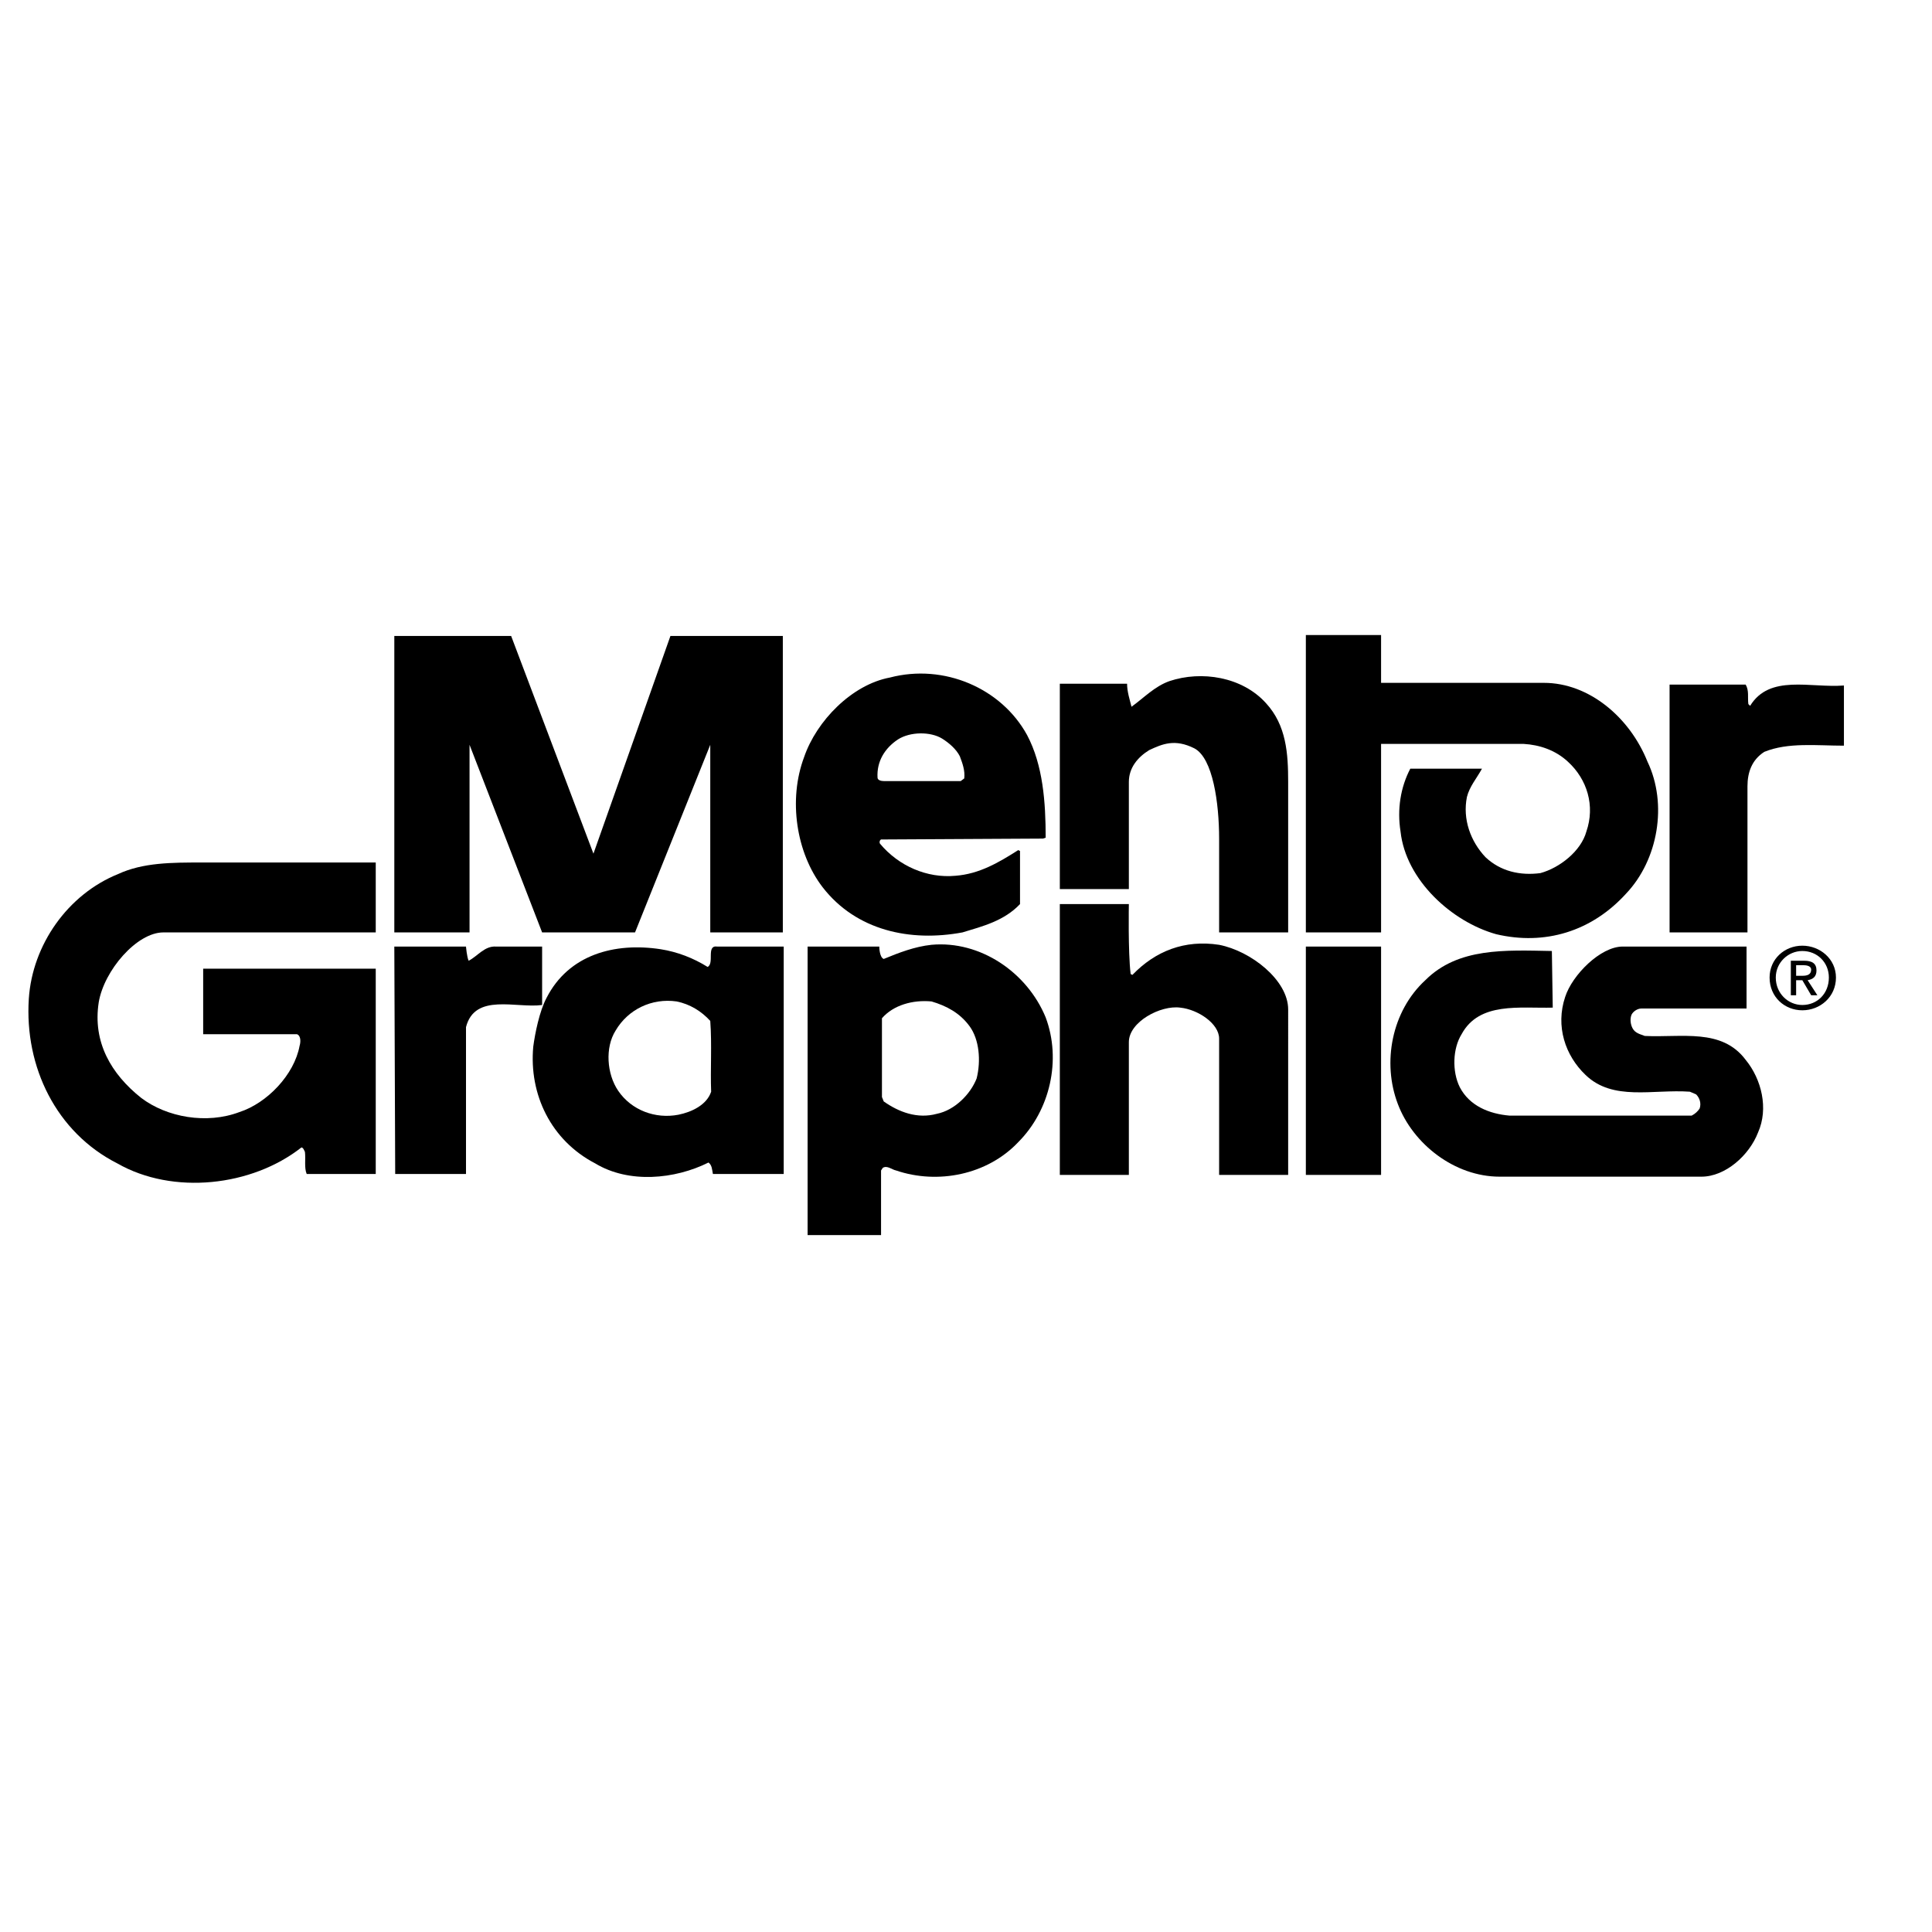 <?xml version="1.0" encoding="utf-8"?>
<!-- Generator: Adobe Illustrator 13.0.0, SVG Export Plug-In . SVG Version: 6.00 Build 14948)  -->
<!DOCTYPE svg PUBLIC "-//W3C//DTD SVG 1.0//EN" "http://www.w3.org/TR/2001/REC-SVG-20010904/DTD/svg10.dtd">
<svg version="1.0" id="Layer_1" xmlns="http://www.w3.org/2000/svg" xmlns:xlink="http://www.w3.org/1999/xlink" x="0px" y="0px"
	 width="192.756px" height="192.756px" viewBox="0 0 192.756 192.756" enable-background="new 0 0 192.756 192.756"
	 xml:space="preserve">
<g>
	<polygon fill-rule="evenodd" clip-rule="evenodd" fill="#FFFFFF" points="0,0 192.756,0 192.756,192.756 0,192.756 0,0 	"/>
	<polygon fill-rule="evenodd" clip-rule="evenodd" points="39.341,93.027 39.341,63.448 50.996,63.448 59.208,85.169 66.89,63.448 
		78.103,63.448 78.103,93.027 70.863,93.027 70.863,74.309 63.357,93.027 54.087,93.027 46.846,74.309 46.846,93.027 39.341,93.027 
			"/>
	<path fill-rule="evenodd" clip-rule="evenodd" d="M147.856,76.692c-0.53,0.972-1.236,1.766-1.502,2.826
		c-0.441,2.207,0.354,4.415,1.854,6.004c1.501,1.413,3.443,1.854,5.475,1.589c1.942-0.53,4.062-2.208,4.591-4.15
		c0.883-2.561,0.089-5.209-1.854-6.976c-1.236-1.147-2.826-1.677-4.415-1.766H137.79v18.807h-7.505V63.36h7.505v4.768h16.246
		c4.503,0,8.564,3.443,10.331,7.858c2.031,4.238,1.059,9.801-2.12,13.156c-3.442,3.797-8.122,5.209-12.979,4.062
		c-4.415-1.236-9.006-5.386-9.536-10.242c-0.353-2.208,0-4.415,0.972-6.269H147.856L147.856,76.692z"/>
	<path fill-rule="evenodd" clip-rule="evenodd" d="M126.312,70.159c2.031,2.207,2.208,5.033,2.208,7.858v15.01h-6.888v-9.359
		c0-3.532-0.617-8.035-2.472-9.006c-1.942-0.972-3.179-0.442-4.503,0.176c-1.148,0.706-2.031,1.766-2.031,3.179v10.684h-6.887
		V68.216h6.71c0,0.794,0.266,1.589,0.441,2.296c1.236-0.883,2.296-2.031,3.797-2.561C119.866,66.892,123.928,67.51,126.312,70.159
		L126.312,70.159z"/>
	<path fill-rule="evenodd" clip-rule="evenodd" d="M174.168,68.304c0.354,0.618,0.177,1.236,0.265,1.943l0.177,0.176
		c1.942-3.178,6.004-1.766,9.359-2.03v6.003c-2.737,0-5.562-0.353-7.947,0.618c-1.235,0.795-1.677,2.031-1.677,3.444v14.568h-7.771
		V68.304H174.168L174.168,68.304z"/>
	<path fill-rule="evenodd" clip-rule="evenodd" d="M102.473,73.337c1.589,3.001,1.854,6.71,1.854,10.242l-0.265,0.088l-16.158,0.088
		c-0.176,0.088-0.176,0.354-0.088,0.442c1.854,2.207,4.679,3.443,7.505,3.179c2.384-0.177,4.326-1.325,6.27-2.561l0.176,0.088v5.298
		c-1.589,1.678-3.708,2.208-5.739,2.825c-5.209,0.972-10.596-0.176-13.951-4.502c-2.649-3.443-3.443-8.742-1.854-12.98
		c1.236-3.62,4.768-7.24,8.564-7.946C94.173,66.185,99.912,68.658,102.473,73.337L102.473,73.337z M93.996,73.69
		c-1.147-0.707-3.178-0.707-4.415,0.088c-1.325,0.883-2.119,2.207-2.03,3.796c0,0.265,0.353,0.354,0.618,0.354h7.682l0.353-0.265
		c0.088-0.795-0.176-1.501-0.441-2.208C95.409,74.75,94.702,74.132,93.996,73.69L93.996,73.69z"/>
	<path fill-rule="evenodd" clip-rule="evenodd" d="M30.6,117.131c-0.265-0.617-0.088-1.5-0.177-2.207
		c-0.088-0.176-0.176-0.441-0.353-0.441c-4.944,3.885-12.803,4.768-18.365,1.59c-6.092-3.09-9.271-9.625-8.83-16.424
		C3.229,94.263,6.76,89.23,11.793,87.2c2.473-1.148,5.386-1.148,8.3-1.148h17.395v6.975H16.296c-2.649,0-5.916,3.797-6.446,6.975
		c-0.618,3.973,1.236,7.152,4.238,9.537c2.561,1.941,6.534,2.648,9.801,1.412c2.737-0.883,5.474-3.709,6.004-6.623
		c0.088-0.264,0.177-0.971-0.265-1.146H20.27v-6.535h17.218v20.484H30.6L30.6,117.131z"/>
	<path fill-rule="evenodd" clip-rule="evenodd" d="M128.52,117.221h-6.888v-13.598c0-1.502-2.118-2.914-3.885-3.092
		c-1.942-0.264-5.121,1.414-5.121,3.443c0,2.031,0,13.246,0,13.246h-6.887V90.202h6.887c0,0-0.088,4.768,0.177,6.975l0.177,0.089
		c2.296-2.384,5.209-3.532,8.652-3.002c3.179,0.618,6.888,3.532,6.888,6.446V117.221L128.52,117.221z"/>
	<path fill-rule="evenodd" clip-rule="evenodd" d="M54.087,100.268c-2.561,0.354-6.711-1.236-7.594,2.207v14.656h-7.064
		L39.341,94.44h7.152c0,0,0.088,1.059,0.265,1.413c0.882-0.441,1.589-1.501,2.737-1.413h4.592V100.268L54.087,100.268z"/>
	<polygon fill-rule="evenodd" clip-rule="evenodd" points="130.285,94.44 137.79,94.44 137.79,117.221 130.285,117.221 
		130.285,94.44 	"/>
	<path fill-rule="evenodd" clip-rule="evenodd" d="M174.256,100.621h-10.507c-0.354,0-0.795,0.264-0.971,0.617
		c-0.178,0.441-0.089,0.971,0.088,1.324c0.265,0.531,0.794,0.619,1.236,0.795c3.708,0.176,7.682-0.795,10.065,2.385
		c1.589,1.941,2.296,4.855,1.236,7.24c-0.883,2.295-3.268,4.414-5.651,4.414c-2.472,0-20.131,0-20.131,0
		c-4.504,0-8.653-3.268-10.154-7.24c-1.59-4.15-0.618-9.271,2.737-12.361c3.267-3.267,7.946-3.002,12.626-2.914l0.088,5.65
		c-3.267,0.09-7.328-0.617-9.094,2.65c-0.883,1.412-0.972,3.707-0.177,5.297c0.972,1.854,2.914,2.648,4.944,2.826h18.189
		c0.353-0.178,0.618-0.441,0.794-0.707c0.177-0.529,0-1.059-0.353-1.412l-0.619-0.266c-3.708-0.264-7.681,0.971-10.418-1.678
		c-2.03-1.941-3.002-4.855-2.03-7.77c0.706-2.207,3.531-5.033,5.738-5.033h12.361V100.621L174.256,100.621z"/>
	<path fill-rule="evenodd" clip-rule="evenodd" d="M54.528,99.561c2.207-4.326,6.798-5.562,11.39-4.856
		c1.677,0.265,3.267,0.883,4.68,1.766c0.707-0.354-0.176-2.208,0.971-2.031h6.622v22.691h-7.063
		c-0.088-0.441-0.088-0.883-0.441-1.146c-3.355,1.678-7.946,2.119-11.302,0.088c-4.415-2.295-6.622-6.887-6.181-11.654
		C53.38,103.094,53.822,100.885,54.528,99.561L54.528,99.561z M67.507,99.914c-2.472-0.354-4.856,0.795-6.092,2.914
		c-1.06,1.678-0.883,4.326,0.265,6.004c1.324,1.943,3.708,2.826,6.004,2.385c1.324-0.266,2.825-0.973,3.267-2.297
		c-0.088-2.207,0.088-4.68-0.088-7.062C69.979,100.885,68.832,100.18,67.507,99.914L67.507,99.914z"/>
	<path fill-rule="evenodd" clip-rule="evenodd" d="M80.575,94.44h7.152c0,0,0,1.059,0.441,1.236c1.501-0.619,3.09-1.236,4.768-1.413
		c4.856-0.441,9.536,2.737,11.39,7.241c1.59,4.238,0.441,9.271-2.736,12.449c-3.091,3.268-8.036,4.238-12.186,2.826
		c-0.441-0.09-0.882-0.531-1.324-0.266l-0.177,0.266v6.445h-7.328V94.44L80.575,94.44z M92.937,99.914
		c-1.854-0.176-3.797,0.354-4.945,1.678v7.857l0.177,0.441c1.501,1.061,3.355,1.768,5.298,1.236
		c1.766-0.352,3.355-1.941,3.973-3.531c0.441-1.766,0.265-3.885-0.706-5.209C95.762,101.062,94.438,100.355,92.937,99.914
		L92.937,99.914z"/>
	<path fill-rule="evenodd" clip-rule="evenodd" d="M176.552,97.529c0-1.853,1.501-3.178,3.267-3.178
		c1.767,0,3.355,1.325,3.355,3.178c0,1.943-1.589,3.268-3.355,3.268C178.053,100.797,176.552,99.473,176.552,97.529L176.552,97.529z
		 M179.818,100.268c1.502,0,2.649-1.148,2.649-2.738c0-1.5-1.147-2.648-2.649-2.648c-1.412,0-2.648,1.147-2.648,2.648
		C177.17,99.119,178.406,100.268,179.818,100.268L179.818,100.268z M179.2,99.297h-0.529v-3.444h1.324
		c0.795,0,1.236,0.265,1.236,0.971c0,0.618-0.354,0.883-0.883,0.971l0.972,1.502h-0.619l-0.883-1.502H179.2V99.297L179.2,99.297z
		 M179.818,97.354c0.441,0,0.883-0.088,0.883-0.618c0-0.354-0.441-0.441-0.794-0.441H179.2v1.059H179.818L179.818,97.354z"/>
</g>
</svg>
